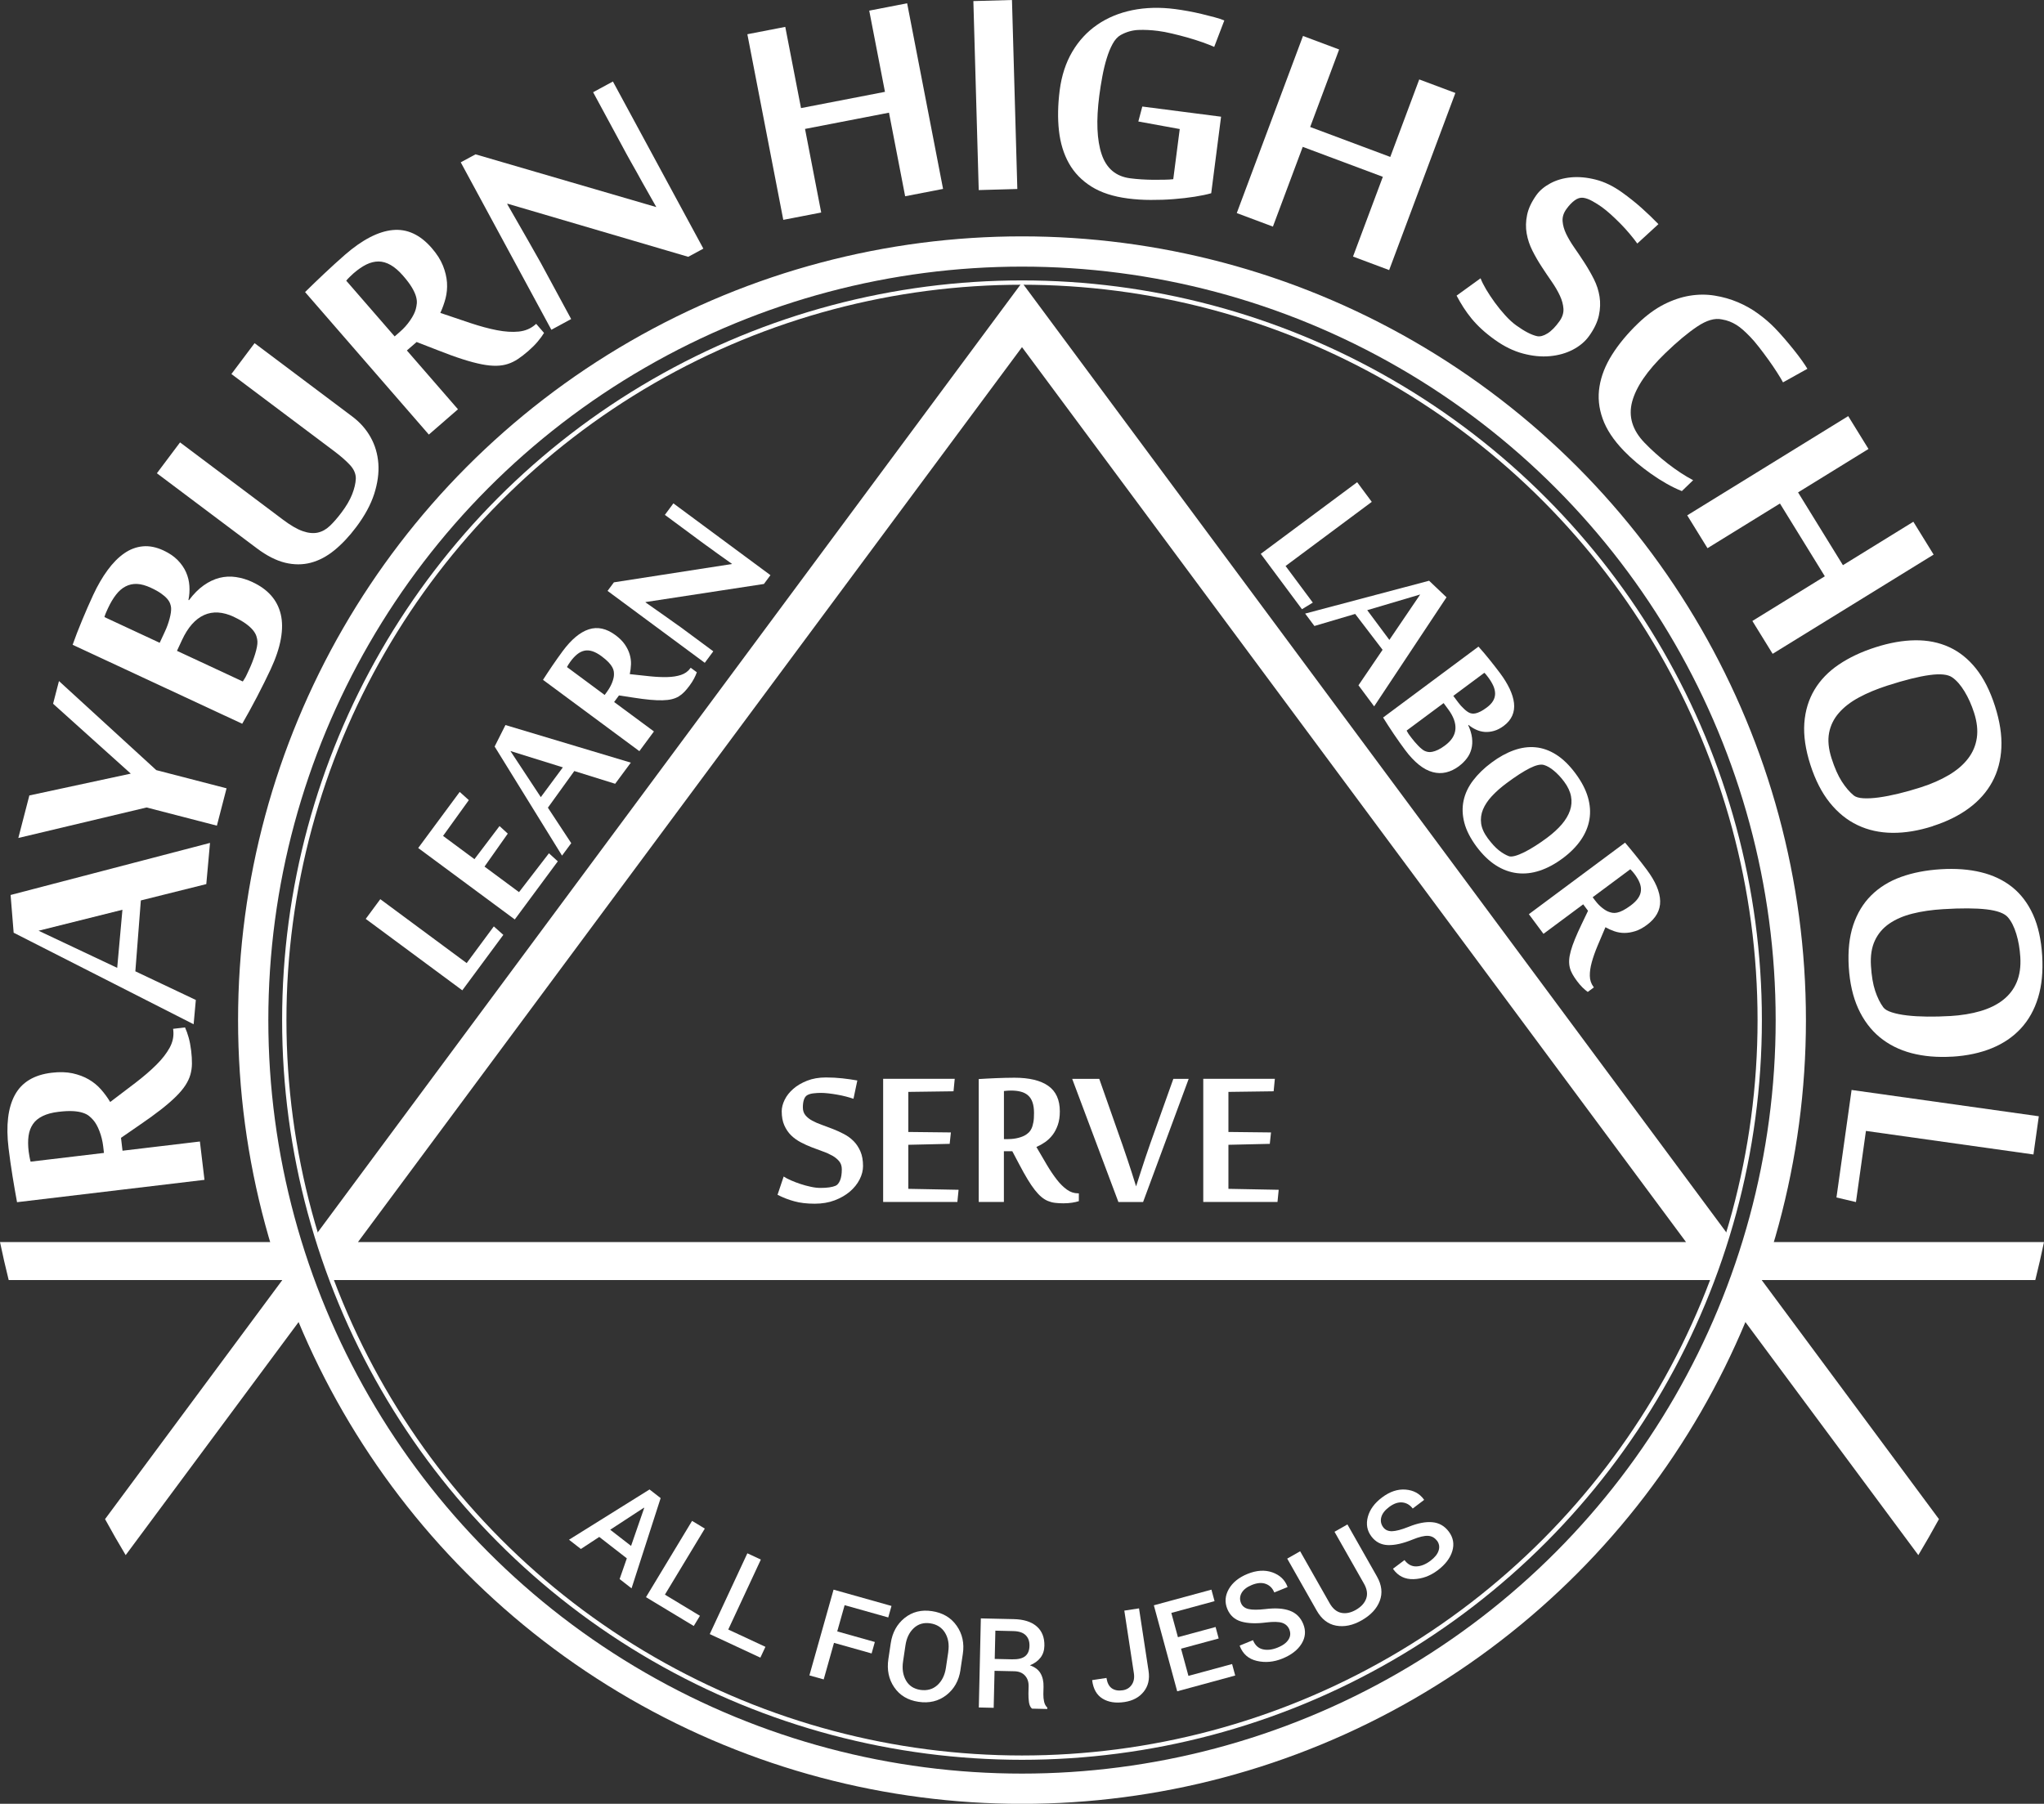 <?xml version="1.0" encoding="UTF-8"?> <svg xmlns="http://www.w3.org/2000/svg" id="Layer_1" data-name="Layer 1" viewBox="0 0 472.82 417.36"><rect x="0" y="0" width="472.82" height="417.36" fill="#333333" stroke="none"/><defs><style> .cls-1 { fill: #fff; } .cls-2, .cls-3 { fill: none; stroke: #fff; stroke-miterlimit: 10; } .cls-3 { stroke-width: 7px; } </style></defs><circle class="cls-3" cx="236.41" cy="236.03" r="177.84"></circle><circle class="cls-2" cx="236.41" cy="236.03" r="170.65"></circle><g><g><path class="cls-1" d="M27.99,263.28l.35,2.97,17.9-2.13,1.06,8.87-43.36,5.17c-.16-.87-.33-1.82-.51-2.84s-.36-2.08-.53-3.16c-.17-1.08-.34-2.18-.5-3.3-.16-1.11-.3-2.18-.42-3.2-.63-5.26-.14-9.36,1.46-12.31,1.6-2.94,4.44-4.66,8.51-5.14,1.81-.22,3.42-.17,4.83.13,1.41.31,2.67.78,3.76,1.42,1.1.64,2.04,1.42,2.84,2.33.8.91,1.5,1.87,2.11,2.89,2.08-1.57,4.04-3.06,5.88-4.47,1.84-1.41,3.43-2.78,4.78-4.12,1.35-1.34,2.38-2.66,3.1-3.98.72-1.32.99-2.67.83-4.06l-.04-.3,2.76-.33c.31.68.59,1.46.84,2.35.25.89.44,1.9.58,3.03.13,1.08.19,2.06.18,2.97,0,.9-.13,1.76-.36,2.58-.23.82-.62,1.64-1.15,2.46-.53.82-1.26,1.69-2.19,2.61-.92.91-2.07,1.91-3.45,2.99s-3.03,2.28-4.97,3.6l-4.29,2.96ZM23.87,265.23c-.15-1.24-.44-2.42-.87-3.53-.43-1.11-.91-1.96-1.44-2.56-.27-.31-.58-.62-.95-.92-.37-.3-.85-.55-1.47-.75-.61-.2-1.37-.33-2.26-.38-.89-.05-2.01,0-3.34.16-1.47.17-2.69.5-3.67.98s-1.73,1.09-2.25,1.86c-.53.77-.86,1.67-1.01,2.72-.15,1.05-.14,2.25.02,3.61.04.31.1.69.18,1.14.08.45.17.85.27,1.22l16.97-2.02-.18-1.53Z"></path><path class="cls-1" d="M47.72,204.56l-15.14,3.78-1.27,16.4,13.99,6.63-.51,5.62L3.16,215.81l-.71-8.73,46.13-12.05-.86,9.53ZM28.32,210.5l-19.4,4.85,18.19,8.59,1.21-13.45Z"></path><path class="cls-1" d="M52.41,182.39l-2.24,8.65-16.26-4.21-29.67,7.06,2.55-9.84,23.46-5.05-17.97-16.17,1.36-5.25,22.51,20.61,16.26,4.21Z"></path><path class="cls-1" d="M58.43,134.7c1.76.82,3.18,1.84,4.27,3.07,1.09,1.23,1.84,2.68,2.24,4.34.4,1.67.41,3.56.03,5.7s-1.17,4.49-2.37,7.07c-.4.85-.87,1.83-1.42,2.94s-1.12,2.24-1.72,3.39c-.6,1.15-1.2,2.28-1.81,3.38-.61,1.1-1.15,2.06-1.62,2.87l-39.23-18.27c.29-.84.63-1.74,1-2.71.38-.97.77-1.96,1.19-2.96.42-1,.85-2,1.28-3.01.44-1.01.87-1.96,1.29-2.86,1.02-2.19,2.13-4.11,3.34-5.75,1.2-1.64,2.48-2.93,3.83-3.87,1.35-.94,2.79-1.48,4.31-1.62,1.53-.14,3.11.18,4.77.95,1.34.63,2.44,1.37,3.29,2.24.85.87,1.5,1.81,1.94,2.81.44,1.01.7,2.06.77,3.16.07,1.1,0,2.18-.22,3.25l.12.05c1.08-1.44,2.22-2.59,3.41-3.43,1.19-.84,2.41-1.42,3.66-1.74,1.25-.31,2.52-.38,3.81-.18,1.29.19,2.57.58,3.84,1.17ZM34.91,136c-1.19-.55-2.26-.85-3.22-.89-.96-.04-1.84.16-2.65.58s-1.55,1.06-2.21,1.92c-.66.85-1.29,1.9-1.86,3.14-.17.36-.33.72-.48,1.07-.15.35-.26.67-.33.96l12.78,5.95,1.24-2.67c.42-.9.77-1.87,1.05-2.91.28-1.03.39-1.87.35-2.52-.02-.29-.1-.62-.23-.98-.13-.36-.36-.74-.7-1.13s-.81-.8-1.41-1.22c-.6-.42-1.38-.86-2.34-1.3ZM54.12,142.73c-2.58-1.2-4.89-1.34-6.92-.42-2.03.92-3.73,2.84-5.09,5.76l-1.17,2.52,15.22,7.09c.13-.22.25-.4.35-.54.1-.14.2-.3.29-.48.1-.17.21-.4.34-.69.13-.28.31-.67.54-1.16.23-.49.46-1.04.69-1.63s.44-1.2.63-1.8c.19-.6.33-1.17.43-1.68.1-.52.14-.96.12-1.31-.02-.36-.1-.75-.24-1.2-.14-.44-.4-.9-.79-1.38-.39-.48-.94-.98-1.64-1.49-.7-.52-1.62-1.04-2.76-1.57Z"></path><path class="cls-1" d="M85.72,101.15c1.04,1.85,1.63,3.87,1.8,6.08.16,2.2-.16,4.55-.96,7.05-.8,2.49-2.19,5.05-4.16,7.67-1.62,2.16-3.31,3.95-5.05,5.37-1.74,1.42-3.56,2.38-5.45,2.88-1.89.5-3.88.5-5.95,0-2.08-.51-4.25-1.62-6.53-3.33l-23.13-17.37,5.36-7.14,23.81,17.88c1.75,1.32,3.27,2.2,4.56,2.65,1.28.45,2.44.56,3.45.35,1.02-.22,1.96-.73,2.82-1.55.86-.81,1.75-1.84,2.68-3.07,1.13-1.5,1.96-2.91,2.48-4.23.52-1.32.81-2.53.86-3.63.02-1.12-.43-2.19-1.37-3.19-.94-1.01-2.18-2.09-3.73-3.25l-23.68-17.78,5.36-7.14,22.65,17.01c1.75,1.32,3.15,2.9,4.18,4.74Z"></path><path class="cls-1" d="M96.38,79.13l-2.26,1.96,11.82,13.61-6.74,5.85-28.63-32.97c.63-.62,1.32-1.29,2.07-2.02.75-.72,1.52-1.46,2.32-2.21.8-.75,1.62-1.51,2.45-2.27.83-.76,1.63-1.47,2.41-2.15,4-3.47,7.67-5.37,11-5.7s6.35,1.05,9.04,4.15c1.2,1.38,2.06,2.73,2.6,4.08.54,1.34.85,2.65.94,3.91.08,1.27-.03,2.49-.33,3.66-.31,1.17-.71,2.29-1.21,3.37,2.46.84,4.8,1.63,7,2.36,2.2.73,4.23,1.28,6.09,1.64,1.86.36,3.54.47,5.03.32,1.49-.15,2.77-.68,3.82-1.59l.23-.2,1.82,2.1c-.39.64-.88,1.31-1.48,2.02-.6.71-1.32,1.43-2.18,2.18-.82.71-1.6,1.32-2.35,1.82-.75.5-1.53.89-2.34,1.15-.81.27-1.7.41-2.68.43-.98.02-2.11-.09-3.38-.34-1.27-.25-2.75-.64-4.41-1.17-1.67-.53-3.59-1.23-5.77-2.09l-4.86-1.89ZM92.45,76.83c.95-.82,1.76-1.72,2.43-2.71.68-.98,1.11-1.86,1.31-2.63.11-.4.18-.83.23-1.3.04-.47-.02-1.02-.2-1.63-.18-.62-.5-1.31-.96-2.08-.46-.77-1.13-1.66-2.01-2.67-.97-1.12-1.93-1.95-2.87-2.49-.94-.54-1.88-.81-2.8-.82-.93,0-1.87.23-2.82.69-.95.47-1.94,1.15-2.98,2.05-.24.21-.52.47-.84.79-.33.32-.61.62-.85.91l11.2,12.9,1.16-1.01Z"></path><path class="cls-1" d="M159.2,59.42l-41.77-12.28-.11.06c1.27,2.23,2.44,4.28,3.53,6.16.46.79.91,1.59,1.37,2.39.45.81.87,1.55,1.26,2.23.39.68.72,1.28,1.01,1.78.29.51.5.87.62,1.1l7.01,12.96-4.58,2.48-20.96-38.74,3.42-1.85,41.76,12.19.04-.02c-1.18-2.05-2.26-3.97-3.26-5.76-.42-.78-.85-1.56-1.29-2.34-.44-.78-.86-1.53-1.26-2.23-.4-.71-.76-1.36-1.09-1.96s-.59-1.09-.79-1.47l-6.91-12.78,4.58-2.48,20.92,38.67-3.49,1.89Z"></path><path class="cls-1" d="M209.38,45.41l-3.74-19.34-19.42,3.76,3.74,19.34-8.77,1.7-8.31-42.95,8.77-1.7,3.64,18.79,19.42-3.76-3.64-18.79,8.77-1.7,8.31,42.95-8.77,1.7Z"></path><path class="cls-1" d="M235.33,43.73l-8.93.25-1.24-43.73,8.93-.25,1.24,43.73Z"></path><path class="cls-1" d="M272.92,29.86l-9.6-1.75.92-3.46,18.22,2.35-2.28,17.71c-1.04.3-2.31.56-3.81.8-1.5.24-3.11.42-4.85.56s-3.52.2-5.34.19c-1.82,0-3.58-.12-5.28-.34-3.39-.44-6.2-1.35-8.43-2.75s-3.96-3.18-5.19-5.36-2-4.7-2.32-7.56c-.32-2.86-.26-5.98.17-9.37.44-3.39,1.41-6.36,2.91-8.91s3.43-4.63,5.78-6.25c2.35-1.62,5.06-2.74,8.12-3.37,3.07-.62,6.37-.71,9.9-.25.88.11,1.85.27,2.93.46s2.14.42,3.19.67c1.04.25,2.03.5,2.96.75.93.25,1.69.5,2.29.75l-2.34,6.12c-.71-.32-1.6-.67-2.69-1.06-1.09-.38-2.23-.75-3.44-1.09s-2.41-.66-3.63-.94c-1.21-.29-2.3-.49-3.26-.61-1.58-.2-3.09-.28-4.52-.22-1.43.06-2.79.45-4.09,1.17-.71.4-1.33,1.08-1.86,2.04-.53.97-.99,2.09-1.38,3.38-.4,1.28-.73,2.68-1.01,4.18-.28,1.5-.51,2.97-.7,4.41-.75,5.79-.56,10.32.55,13.6s3.31,5.12,6.59,5.54c.82.11,1.69.19,2.62.25.92.06,1.84.09,2.75.1.9,0,1.75,0,2.54-.02.79-.01,1.48-.05,2.06-.12l1.5-11.61Z"></path><path class="cls-1" d="M312.98,59.36l6.9-18.45-18.53-6.93-6.9,18.45-8.36-3.13,15.32-40.98,8.36,3.13-6.7,17.93,18.53,6.93,6.7-17.93,8.36,3.13-15.32,40.98-8.36-3.13Z"></path><path class="cls-1" d="M367.6,77.73c-.93,1.3-2.19,2.36-3.77,3.18-1.59.83-3.36,1.32-5.33,1.5s-4.03-.03-6.21-.61c-2.18-.58-4.33-1.63-6.46-3.15-1.16-.83-2.18-1.65-3.05-2.45-.88-.8-1.66-1.63-2.36-2.47-.69-.84-1.32-1.71-1.88-2.58-.56-.88-1.1-1.79-1.6-2.75l5.55-4.01c.26.71.69,1.57,1.28,2.57.6,1,1.27,2.02,2.02,3.05s1.56,2.02,2.42,2.97c.86.95,1.71,1.72,2.54,2.32,1.92,1.38,3.52,2.2,4.79,2.48.7.15,1.5-.06,2.42-.63.92-.57,1.85-1.52,2.79-2.84.66-.93.96-1.88.91-2.85-.06-.97-.33-1.98-.81-3.02s-1.11-2.12-1.88-3.24c-.78-1.12-1.56-2.27-2.33-3.46-.78-1.19-1.5-2.43-2.15-3.72s-1.1-2.62-1.34-4-.21-2.81.1-4.29c.3-1.48,1.03-3.02,2.17-4.62.75-1.04,1.82-1.94,3.21-2.69,1.4-.75,2.98-1.21,4.75-1.38,1.77-.17,3.67,0,5.7.51,2.03.51,4.07,1.49,6.11,2.95,1.64,1.18,3.16,2.38,4.53,3.61,1.38,1.23,2.68,2.48,3.91,3.75l-4.89,4.49c-.51-.71-1.1-1.47-1.77-2.26-.67-.8-1.38-1.58-2.13-2.34-.75-.76-1.5-1.48-2.24-2.15-.75-.67-1.43-1.23-2.05-1.68-.67-.48-1.4-.94-2.19-1.38-.79-.44-1.5-.7-2.15-.78s-1.3.12-1.95.6c-.66.48-1.3,1.15-1.93,2.03-.65.9-.94,1.83-.87,2.79.07.96.35,1.95.84,2.97.5,1.02,1.13,2.09,1.91,3.2.78,1.12,1.56,2.28,2.34,3.49s1.5,2.46,2.15,3.75c.65,1.29,1.09,2.64,1.31,4.04s.17,2.86-.16,4.38c-.33,1.51-1.08,3.09-2.26,4.74Z"></path><path class="cls-1" d="M375.61,104.28c-2.38-2.46-4.01-4.93-4.89-7.42-.89-2.49-1.13-4.97-.72-7.44.4-2.47,1.37-4.92,2.9-7.35,1.53-2.43,3.52-4.84,5.98-7.21,1.99-1.92,3.99-3.39,6.01-4.42,2.02-1.02,4.02-1.7,5.99-2.02,1.97-.32,3.89-.33,5.77-.02,1.88.3,3.66.81,5.34,1.52,1.68.71,3.25,1.59,4.7,2.65,1.45,1.05,2.75,2.17,3.9,3.36.71.74,1.45,1.55,2.2,2.42.75.88,1.47,1.74,2.15,2.59.68.85,1.3,1.66,1.85,2.43.55.77.98,1.43,1.3,1.96l-5.64,3.14c-.29-.55-.74-1.3-1.34-2.24-.6-.95-1.27-1.93-2.01-2.96-.74-1.03-1.48-2.02-2.23-2.98-.75-.96-1.41-1.74-1.99-2.33-.63-.66-1.21-1.21-1.72-1.66s-1.02-.83-1.52-1.14c-.5-.31-1.02-.57-1.56-.78-.54-.21-1.14-.37-1.8-.48-1.61-.35-3.5.2-5.68,1.66-2.18,1.46-4.64,3.51-7.38,6.16-4.2,4.06-6.75,7.8-7.67,11.22-.91,3.42.05,6.59,2.88,9.52.79.82,1.64,1.64,2.56,2.46.91.82,1.85,1.61,2.82,2.36s1.94,1.45,2.93,2.1c.99.65,1.96,1.23,2.92,1.73l-2.61,2.52c-1.16-.46-2.34-1.04-3.54-1.72s-2.38-1.43-3.54-2.25c-1.17-.82-2.28-1.68-3.36-2.58-1.07-.9-2.06-1.83-2.98-2.77Z"></path><path class="cls-1" d="M405.36,143.68l16.76-10.34-10.38-16.84-16.76,10.34-4.69-7.6,37.24-22.96,4.69,7.6-16.29,10.05,10.38,16.84,16.29-10.05,4.69,7.6-37.24,22.96-4.69-7.6Z"></path><path class="cls-1" d="M447.12,191.15c-3.31,1.06-6.43,1.58-9.37,1.55-2.94-.03-5.63-.62-8.07-1.79-2.44-1.16-4.58-2.9-6.43-5.21-1.85-2.31-3.33-5.21-4.46-8.71-1.15-3.58-1.62-6.81-1.41-9.69s1-5.45,2.35-7.71c1.35-2.26,3.23-4.2,5.62-5.82,2.4-1.62,5.22-2.96,8.48-4,3.25-1.04,6.31-1.59,9.17-1.62,2.86-.04,5.47.48,7.83,1.55,2.36,1.07,4.44,2.72,6.24,4.97s3.27,5.15,4.41,8.7c1.12,3.5,1.62,6.71,1.48,9.64-.14,2.93-.84,5.56-2.11,7.9-1.27,2.34-3.06,4.36-5.38,6.08-2.32,1.72-5.11,3.1-8.36,4.14ZM444.21,182.21c2.55-.82,4.75-1.78,6.61-2.89,1.86-1.11,3.34-2.37,4.43-3.8,1.1-1.43,1.77-3.02,2.03-4.78.26-1.76.05-3.69-.63-5.81-.59-1.84-1.33-3.5-2.22-4.96-.89-1.46-1.83-2.54-2.84-3.24-1-.7-2.74-.88-5.22-.54-2.48.33-5.73,1.14-9.74,2.43-2.5.8-4.7,1.72-6.61,2.75-1.91,1.03-3.46,2.22-4.64,3.58-1.18,1.35-1.94,2.89-2.27,4.61-.33,1.72-.14,3.68.56,5.88.72,2.25,1.52,4.05,2.39,5.4.87,1.35,1.79,2.42,2.76,3.22.45.36,1.18.58,2.2.64,1.02.06,2.22,0,3.6-.19,1.38-.19,2.89-.48,4.54-.88,1.65-.4,3.33-.87,5.04-1.42Z"></path><path class="cls-1" d="M451.62,244.48c-3.47.21-6.62-.06-9.47-.81-2.84-.75-5.3-2-7.38-3.72-2.07-1.73-3.72-3.94-4.94-6.63-1.22-2.69-1.94-5.87-2.17-9.54-.23-3.75.12-7,1.03-9.74.92-2.74,2.31-5.04,4.18-6.89,1.87-1.85,4.17-3.27,6.89-4.25s5.79-1.57,9.2-1.78c3.41-.21,6.51.02,9.29.7,2.78.67,5.18,1.82,7.21,3.43,2.02,1.62,3.63,3.74,4.82,6.36,1.19,2.62,1.89,5.8,2.12,9.52.22,3.67-.09,6.9-.95,9.71-.86,2.81-2.19,5.18-4,7.14-1.81,1.95-4.05,3.47-6.72,4.56-2.67,1.09-5.71,1.74-9.13,1.95ZM451.01,235.1c2.67-.16,5.05-.55,7.12-1.16,2.07-.61,3.82-1.47,5.24-2.59s2.47-2.49,3.15-4.13c.68-1.64.96-3.57.82-5.79-.12-1.93-.43-3.72-.93-5.36-.5-1.64-1.15-2.92-1.95-3.84-.8-.92-2.44-1.53-4.93-1.82-2.49-.29-5.83-.31-10.04-.05-2.62.16-4.98.5-7.08,1.03-2.11.53-3.9,1.3-5.38,2.32-1.48,1.02-2.59,2.32-3.33,3.91-.75,1.59-1.05,3.53-.91,5.83.14,2.36.47,4.3.98,5.83.51,1.52,1.13,2.79,1.88,3.8.34.46,1,.85,1.98,1.16.97.31,2.15.55,3.53.71,1.38.16,2.92.25,4.62.27,1.7.02,3.44-.02,5.24-.13Z"></path><path class="cls-1" d="M428.3,252.19l43.32,6.09-1.24,8.84-38.75-5.45-2.31,16.46-4.51-1.06,3.5-24.88Z"></path></g><g><path class="cls-1" d="M199.64,269.77c0,1.04-.26,2.08-.79,3.12s-1.28,1.98-2.25,2.81c-.97.83-2.15,1.51-3.52,2.03-1.37.52-2.91.78-4.62.78-.93,0-1.78-.05-2.55-.14-.77-.09-1.5-.23-2.18-.42-.69-.19-1.35-.4-1.98-.65-.63-.25-1.26-.53-1.89-.85l1.42-4.23c.41.28.96.57,1.66.88.7.31,1.44.59,2.23.85.79.26,1.59.48,2.41.65.82.18,1.56.26,2.23.26,1.54,0,2.7-.17,3.48-.5.43-.19.77-.6,1.04-1.25.27-.65.4-1.5.4-2.56,0-.74-.2-1.36-.6-1.85s-.92-.92-1.57-1.29-1.39-.71-2.23-1c-.83-.3-1.68-.61-2.55-.95-.86-.33-1.71-.72-2.55-1.16-.83-.44-1.58-.97-2.23-1.61-.65-.64-1.17-1.41-1.57-2.31-.4-.9-.6-1.99-.6-3.27,0-.83.23-1.72.68-2.64.45-.93,1.12-1.77,1.99-2.53.87-.76,1.94-1.39,3.21-1.89,1.27-.5,2.72-.75,4.35-.75,1.32,0,2.57.07,3.77.2s2.36.3,3.49.5l-.89,4.23c-.54-.18-1.14-.36-1.79-.53-.66-.17-1.33-.31-2.02-.43-.69-.12-1.35-.22-2-.29s-1.22-.11-1.73-.11c-.54,0-1.1.03-1.68.1-.58.06-1.06.2-1.43.4s-.64.56-.81,1.06-.25,1.1-.25,1.81.2,1.33.6,1.81c.4.48.92.9,1.57,1.25s1.39.68,2.23.97c.83.3,1.69.62,2.56.96.87.34,1.73.73,2.56,1.17.83.44,1.58.98,2.23,1.64.65.66,1.17,1.45,1.57,2.38s.6,2.05.6,3.37Z"></path><path class="cls-1" d="M221.46,278.11h-17.17v-28.5h16.56l-.28,2.89-10.46.14v9.27l9.85.11-.28,2.64-9.57.22v10.19l11.63.22-.28,2.81Z"></path><path class="cls-1" d="M234.17,266.37h-1.95v11.74h-5.82v-28.44c.58-.04,1.2-.07,1.88-.11s1.37-.07,2.09-.1c.71-.03,1.44-.05,2.17-.07.73-.02,1.43-.03,2.1-.03,3.45,0,6.07.63,7.85,1.89s2.67,3.23,2.67,5.9c0,1.19-.15,2.23-.46,3.12-.31.89-.71,1.67-1.21,2.32-.5.66-1.08,1.21-1.72,1.66-.65.45-1.33.83-2.03,1.14.85,1.47,1.66,2.85,2.43,4.15s1.54,2.43,2.3,3.41c.76.97,1.54,1.74,2.34,2.31.8.57,1.65.85,2.56.85h.19v1.81c-.46.15-.99.27-1.59.36s-1.26.14-2,.14-1.35-.04-1.93-.11-1.13-.22-1.64-.43-1.01-.52-1.5-.93c-.49-.41-1-.95-1.52-1.61s-1.08-1.49-1.67-2.46c-.59-.97-1.24-2.14-1.95-3.49l-1.59-3.01ZM233.23,263.56c.82,0,1.6-.1,2.35-.29.75-.2,1.34-.44,1.77-.74.22-.15.44-.33.67-.54.22-.21.42-.51.6-.89.18-.38.31-.86.42-1.43s.15-1.3.15-2.17c0-.96-.12-1.78-.35-2.45-.23-.67-.57-1.2-1.03-1.6-.45-.4-1.02-.69-1.68-.86-.67-.18-1.45-.26-2.34-.26-.2,0-.46,0-.75.03-.3.02-.57.05-.81.08v11.13h1Z"></path><path class="cls-1" d="M271.44,249.62h3.53l-10.55,28.5h-5.71l-10.69-28.5h6.26l5.4,15.36c.41,1.17.8,2.32,1.17,3.44.37,1.12.7,2.14,1,3.05.33,1.06.65,2.07.95,3.03.37-1.15.74-2.3,1.11-3.45.32-1,.67-2.08,1.06-3.23s.76-2.23,1.11-3.23l5.34-14.97Z"></path><path class="cls-1" d="M295.51,278.11h-17.17v-28.5h16.56l-.28,2.89-10.46.14v9.27l9.85.11-.28,2.64-9.57.22v10.19l11.63.22-.28,2.81Z"></path></g><g><path class="cls-1" d="M106.94,229.14l-22.34-16.53,3.37-4.56,19.98,14.79,6.28-8.49,2.2,1.96-9.49,12.83Z"></path><path class="cls-1" d="M129.04,199.28l-9.96,13.46-22.34-16.53,9.6-12.98,2.11,1.9-5.96,8.28,7.26,5.38,5.8-7.66,1.91,1.75-5.38,7.63,7.98,5.91,6.92-8.99,2.04,1.85Z"></path><path class="cls-1" d="M142.31,181.35l-9.46-2.95-6.11,8.48,5.4,8.21-2.13,2.88-15.59-25.24,2.5-4.97,29,8.7-3.62,4.89ZM130.2,177.55l-12.13-3.78,7.03,10.67,5.1-6.89Z"></path><path class="cls-1" d="M143.19,160.9l-1.13,1.53,9.21,6.81-3.37,4.56-22.29-16.5c.3-.47.64-.98,1-1.54s.74-1.12,1.13-1.69c.39-.58.79-1.16,1.21-1.74.41-.58.81-1.14,1.2-1.66,2-2.7,4.01-4.39,6.04-5.05,2.02-.66,4.08-.22,6.17,1.33.93.69,1.66,1.41,2.18,2.17s.89,1.52,1.12,2.3c.23.77.33,1.55.3,2.31-.03.77-.12,1.52-.28,2.25,1.64.18,3.2.35,4.66.5,1.46.15,2.8.21,4,.18,1.21-.03,2.26-.19,3.17-.49.91-.3,1.62-.8,2.15-1.52l.11-.15,1.42,1.05c-.15.45-.37.93-.64,1.45-.27.52-.62,1.07-1.05,1.65-.41.55-.81,1.04-1.21,1.45-.4.41-.83.76-1.29,1.04-.46.28-1,.49-1.6.64-.61.15-1.32.23-2.15.25-.83.02-1.79-.02-2.9-.12-1.11-.1-2.4-.27-3.87-.5l-3.28-.5ZM140.44,160.01c.47-.64.85-1.31,1.13-2.01.28-.7.43-1.31.45-1.81.01-.26,0-.54-.04-.84-.04-.3-.16-.63-.35-.98s-.49-.75-.88-1.16-.93-.87-1.61-1.38c-.76-.56-1.46-.94-2.12-1.15-.66-.21-1.28-.25-1.85-.12-.58.13-1.13.4-1.65.82-.52.42-1.05.98-1.56,1.68-.12.16-.26.36-.41.6-.16.24-.29.47-.4.68l8.72,6.46.58-.79Z"></path><path class="cls-1" d="M176.69,135.12l-27.33,4.18-.05.07c1.33.94,2.56,1.8,3.69,2.59.48.33.96.67,1.43,1.01.48.34.92.66,1.33.95.4.29.76.54,1.06.75.3.21.52.37.65.46l7.53,5.57-1.97,2.66-22.49-16.64,1.47-1.98,27.31-4.24.02-.02c-1.23-.86-2.37-1.68-3.43-2.44-.45-.33-.91-.67-1.37-1-.46-.33-.9-.65-1.32-.95-.42-.3-.8-.58-1.15-.84-.35-.26-.63-.47-.85-.63l-7.42-5.49,1.97-2.66,22.45,16.61-1.5,2.03Z"></path></g><g><path class="cls-1" d="M291.64,128.15l22.3-16.58,3.38,4.55-19.94,14.84,6.3,8.47-2.51,1.53-9.52-12.8Z"></path><path class="cls-1" d="M314.25,158.55l5.57-8.2-6.34-8.3-9.43,2.79-2.14-2.87,28.67-7.6,4.03,3.83-16.74,25.24-3.63-4.88ZM321.39,148.06l7.13-10.51-12.25,3.63,5.12,6.88Z"></path><path class="cls-1" d="M337.53,177.25c-.99.73-1.99,1.22-3.01,1.46-1.02.24-2.05.22-3.1-.06-1.05-.28-2.12-.84-3.19-1.7s-2.16-2.01-3.23-3.46c-.36-.48-.76-1.04-1.22-1.68-.46-.64-.91-1.3-1.38-1.99-.46-.68-.91-1.36-1.34-2.03s-.8-1.26-1.12-1.77l22.06-16.41c.38.42.78.88,1.21,1.38.43.5.86,1.02,1.29,1.56.43.54.86,1.08,1.29,1.63.43.55.83,1.08,1.21,1.58.92,1.23,1.65,2.43,2.21,3.6.55,1.17.89,2.27,1.01,3.31.12,1.04-.01,2.01-.4,2.9s-1.04,1.69-1.97,2.38c-.75.56-1.5.95-2.25,1.16-.74.21-1.46.29-2.16.24-.7-.06-1.36-.23-2-.53-.64-.29-1.22-.66-1.75-1.1l-.07.05c.48,1.04.78,2.02.89,2.94.11.92.07,1.78-.14,2.57-.2.79-.55,1.52-1.05,2.18s-1.1,1.26-1.81,1.79ZM334.34,172.42c1.45-1.08,2.23-2.33,2.33-3.74.1-1.41-.46-2.94-1.68-4.58l-1.05-1.42-8.56,6.36c.08.14.15.26.2.36.05.1.11.2.18.31.07.11.16.24.28.4.12.16.28.38.49.65.21.28.44.57.71.88.26.31.54.61.82.9.28.29.55.54.81.75.26.21.49.37.7.46.21.1.45.17.74.23.29.06.63.05,1.01-.03.39-.07.83-.23,1.33-.46.5-.24,1.07-.59,1.71-1.07ZM343.9,163.72c.67-.5,1.16-1.01,1.47-1.53.31-.52.47-1.08.48-1.66,0-.58-.13-1.19-.4-1.81-.28-.63-.67-1.29-1.19-1.99-.15-.2-.3-.4-.46-.59-.15-.19-.3-.35-.44-.47l-7.18,5.34,1.12,1.5c.38.51.81,1,1.31,1.46.49.47.93.79,1.3.96.17.08.37.13.61.17.24.04.52.02.84-.05.32-.07.69-.21,1.11-.42.42-.21.9-.51,1.43-.91Z"></path><path class="cls-1" d="M361.49,198.59c-1.77,1.32-3.54,2.27-5.32,2.86s-3.51.78-5.21.58c-1.7-.2-3.35-.8-4.93-1.81-1.58-1.01-3.07-2.45-4.47-4.32-1.42-1.92-2.37-3.76-2.83-5.54-.46-1.77-.52-3.48-.17-5.12.35-1.64,1.08-3.19,2.19-4.65s2.53-2.85,4.27-4.14c1.74-1.3,3.47-2.25,5.18-2.86,1.71-.61,3.39-.84,5.03-.68,1.64.16,3.23.73,4.77,1.71,1.54.98,3.02,2.42,4.44,4.33,1.39,1.87,2.35,3.7,2.87,5.49.52,1.79.64,3.52.35,5.18-.28,1.67-.95,3.25-1.99,4.76-1.04,1.51-2.43,2.91-4.18,4.21ZM357.9,193.82c1.36-1.02,2.49-2.05,3.38-3.09.89-1.05,1.52-2.11,1.89-3.19.37-1.08.45-2.18.24-3.29-.21-1.11-.73-2.23-1.57-3.36-.73-.99-1.52-1.83-2.35-2.53-.83-.7-1.62-1.15-2.37-1.37-.75-.21-1.83.04-3.25.75-1.42.71-3.21,1.86-5.36,3.46-1.34.99-2.47,2-3.41,3.01-.94,1.01-1.62,2.05-2.06,3.1-.43,1.05-.57,2.13-.42,3.24.15,1.1.67,2.24,1.54,3.42.9,1.2,1.74,2.12,2.54,2.76.8.63,1.57,1.09,2.32,1.37.34.13.83.1,1.46-.07.63-.17,1.33-.46,2.12-.85.79-.39,1.64-.88,2.55-1.46.91-.58,1.83-1.21,2.74-1.89Z"></path><path class="cls-1" d="M367.36,210.76l-1.13-1.52-9.19,6.83-3.38-4.55,22.25-16.55c.36.43.76.9,1.18,1.4.42.51.85,1.03,1.29,1.58.44.54.88,1.1,1.32,1.66.44.56.86,1.1,1.24,1.63,2.01,2.7,3.04,5.11,3.09,7.24.05,2.13-.97,3.97-3.06,5.52-.93.69-1.83,1.18-2.71,1.45-.88.28-1.72.41-2.52.41s-1.57-.14-2.3-.39c-.73-.25-1.42-.56-2.07-.93-.65,1.52-1.26,2.96-1.83,4.32-.57,1.36-1.01,2.62-1.33,3.78-.32,1.16-.47,2.22-.45,3.17.02.95.3,1.79.83,2.5l.11.15-1.42,1.05c-.39-.28-.79-.62-1.21-1.03-.42-.41-.84-.91-1.28-1.49-.41-.55-.76-1.08-1.04-1.58-.28-.5-.49-1.01-.62-1.54-.13-.52-.18-1.1-.15-1.72.03-.62.16-1.33.38-2.13.22-.8.54-1.71.96-2.74s.95-2.22,1.6-3.56l1.43-2.99ZM369.01,208.38c.47.64,1.01,1.2,1.6,1.67s1.12.79,1.61.95c.25.09.52.16.81.21.3.05.64.03,1.04-.05s.86-.25,1.36-.51c.51-.26,1.11-.64,1.79-1.14.75-.56,1.33-1.13,1.71-1.7.39-.57.61-1.15.65-1.74.05-.59-.05-1.19-.3-1.82-.25-.62-.64-1.29-1.15-1.98-.12-.16-.27-.35-.46-.57-.19-.22-.37-.42-.54-.58l-8.71,6.48.58.78Z"></path></g><g><path class="cls-1" d="M144.99,360.56l-6.37-4.95-4.25,2.79-2.75-2.14,18.63-11.63,2.57,2-6.73,20.88-2.76-2.15,1.67-4.8ZM141.16,353.95l4.82,3.74,3.04-8.79-.07-.05-7.8,5.1Z"></path><path class="cls-1" d="M153.8,368.96l8.11,4.9-1.43,2.36-11.05-6.67,10.66-17.65,2.95,1.78-9.23,15.28Z"></path><path class="cls-1" d="M168.47,377.04l8.59,4-1.17,2.5-11.71-5.45,8.7-18.69,3.12,1.45-7.54,16.19Z"></path><path class="cls-1" d="M201.62,382.57l-8.7-2.45-2.38,8.46-3.31-.93,5.59-19.84,13.4,3.77-.75,2.66-10.09-2.84-1.71,6.07,8.7,2.45-.75,2.66Z"></path><path class="cls-1" d="M222.18,386.38c-.37,2.49-1.47,4.44-3.28,5.84s-3.96,1.92-6.45,1.54c-2.45-.37-4.31-1.48-5.59-3.35-1.28-1.87-1.73-4.05-1.36-6.54l.55-3.67c.37-2.48,1.45-4.43,3.22-5.85,1.77-1.41,3.88-1.94,6.31-1.57,2.49.37,4.4,1.5,5.72,3.38,1.32,1.88,1.8,4.06,1.42,6.54l-.55,3.67ZM219.35,382.18c.25-1.7,0-3.16-.74-4.39-.75-1.23-1.9-1.96-3.44-2.19-1.49-.22-2.76.15-3.79,1.11s-1.68,2.29-1.93,3.99l-.55,3.7c-.26,1.72-.03,3.19.67,4.42.7,1.23,1.81,1.95,3.31,2.18,1.56.23,2.87-.13,3.94-1.08,1.06-.96,1.73-2.3,1.99-4.03l.55-3.7Z"></path><path class="cls-1" d="M230.06,386.6l-.2,8.55-3.44-.08.47-20.61,7.62.17c2.3.05,4.07.61,5.3,1.68,1.23,1.07,1.82,2.56,1.78,4.49-.02,1.07-.32,1.98-.89,2.73s-1.39,1.35-2.46,1.79c1.15.39,1.97,1.01,2.46,1.86.49.85.72,1.88.69,3.1l-.04,1.71c-.01.6.05,1.2.18,1.77.14.58.38,1.02.73,1.33v.33s-3.54-.08-3.54-.08c-.37-.32-.6-.82-.7-1.49-.09-.67-.13-1.33-.12-1.97l.04-1.66c.03-1.06-.26-1.9-.85-2.54-.59-.64-1.41-.97-2.47-.99l-4.59-.1ZM230.12,383.84l3.99.09c1.38.03,2.39-.21,3.03-.72.64-.51.98-1.31,1-2.4.02-1.04-.27-1.86-.88-2.46-.61-.6-1.55-.92-2.83-.95l-4.18-.1-.15,6.54Z"></path><path class="cls-1" d="M260.08,372.66l3.4-.52,2.21,14.49c.29,1.9-.09,3.5-1.13,4.8s-2.52,2.09-4.42,2.38c-2.04.31-3.74.05-5.09-.78-1.35-.83-2.15-2.24-2.4-4.2v-.09s3.3-.5,3.3-.5c.18,1.15.59,1.95,1.25,2.41.66.45,1.5.6,2.52.44.9-.14,1.59-.56,2.08-1.28s.65-1.6.49-2.67l-2.21-14.48Z"></path><path class="cls-1" d="M281.9,379.11l-8.7,2.36,1.71,6.29,10.1-2.74.72,2.66-13.42,3.65-5.4-19.9,13.32-3.62.72,2.66-10,2.72,1.53,5.62,8.71-2.36.72,2.67Z"></path><path class="cls-1" d="M298.28,377.08c-.32-.79-.88-1.32-1.68-1.59-.8-.26-2.02-.29-3.68-.09-2.36.31-4.31.23-5.83-.22-1.52-.46-2.59-1.43-3.2-2.93-.62-1.54-.5-3.07.36-4.58.87-1.51,2.31-2.68,4.32-3.5,2.1-.85,4.01-.97,5.75-.36,1.73.62,2.9,1.72,3.5,3.32v.09s-3.05,1.24-3.05,1.24c-.4-.98-1.05-1.64-1.96-1.98-.91-.34-1.98-.26-3.22.24-1.16.47-1.95,1.09-2.38,1.85-.42.76-.47,1.54-.14,2.34.29.72.88,1.19,1.75,1.39.87.2,2.18.2,3.92,0,2.28-.28,4.15-.16,5.61.38,1.46.54,2.5,1.56,3.11,3.06.65,1.59.52,3.12-.37,4.57s-2.37,2.61-4.45,3.45c-1.99.81-3.96.99-5.9.54-1.94-.45-3.25-1.61-3.96-3.46v-.09s3.06-1.25,3.06-1.25c.47,1.16,1.23,1.87,2.26,2.11,1.04.25,2.2.11,3.48-.41,1.18-.48,2-1.09,2.47-1.83s.53-1.52.2-2.33Z"></path><path class="cls-1" d="M311.69,352.73l6.82,12.02c1.13,1.99,1.34,3.88.65,5.68-.69,1.8-2.09,3.29-4.18,4.48-2.05,1.17-4.02,1.57-5.9,1.23-1.88-.34-3.38-1.51-4.5-3.49l-6.82-12.02,2.99-1.7,6.82,12.01c.71,1.25,1.6,2,2.67,2.23,1.07.23,2.19,0,3.38-.67,1.23-.7,2.03-1.57,2.41-2.62.37-1.04.2-2.2-.51-3.45l-6.82-12.01,2.99-1.7Z"></path><path class="cls-1" d="M332.37,356.46c-.51-.68-1.19-1.05-2.03-1.1-.84-.05-2.03.23-3.58.86-2.2.9-4.1,1.33-5.69,1.28-1.59-.05-2.87-.72-3.84-2.01-1-1.33-1.27-2.83-.82-4.52.45-1.69,1.54-3.18,3.28-4.49,1.81-1.36,3.63-1.97,5.46-1.82,1.83.15,3.25.92,4.24,2.31l.03.08-2.63,1.99c-.64-.84-1.44-1.31-2.41-1.41-.97-.09-1.98.26-3.05,1.06-1,.75-1.61,1.55-1.82,2.4-.21.84-.05,1.61.47,2.3.47.62,1.15.92,2.05.9.9-.03,2.16-.36,3.79-1.01,2.13-.86,3.97-1.22,5.52-1.07,1.55.14,2.81.86,3.79,2.16,1.03,1.37,1.31,2.88.82,4.51-.49,1.64-1.62,3.13-3.41,4.47-1.72,1.29-3.57,1.97-5.56,2.03-1.99.06-3.56-.71-4.71-2.33l-.03-.09,2.65-1.99c.75,1,1.67,1.49,2.73,1.46,1.07-.03,2.15-.46,3.26-1.29,1.02-.77,1.66-1.57,1.91-2.4.26-.83.12-1.6-.4-2.3Z"></path></g></g><g><path class="cls-1" d="M76.74,296.17h319.31l3.59-10.61L236.41,65.38h0s-163.25,220.21-163.25,220.21l3.58,10.59ZM236.41,80.32l153.6,207.06H82.81L236.41,80.32h0Z"></path><path class="cls-1" d="M472.82,287.38h-65.68l-5.76,15.32,42.37,57.12c1.64-2.74,3.24-5.52,4.77-8.33l-41.01-55.32h63.3c.72-2.91,1.4-5.84,2.01-8.79Z"></path><path class="cls-1" d="M66.32,287.38H0c.61,2.95,1.29,5.88,2.01,8.79h63.3l-41.01,55.32c1.53,2.81,3.13,5.59,4.77,8.33l42.98-57.94-5.73-14.5Z"></path></g></svg> 